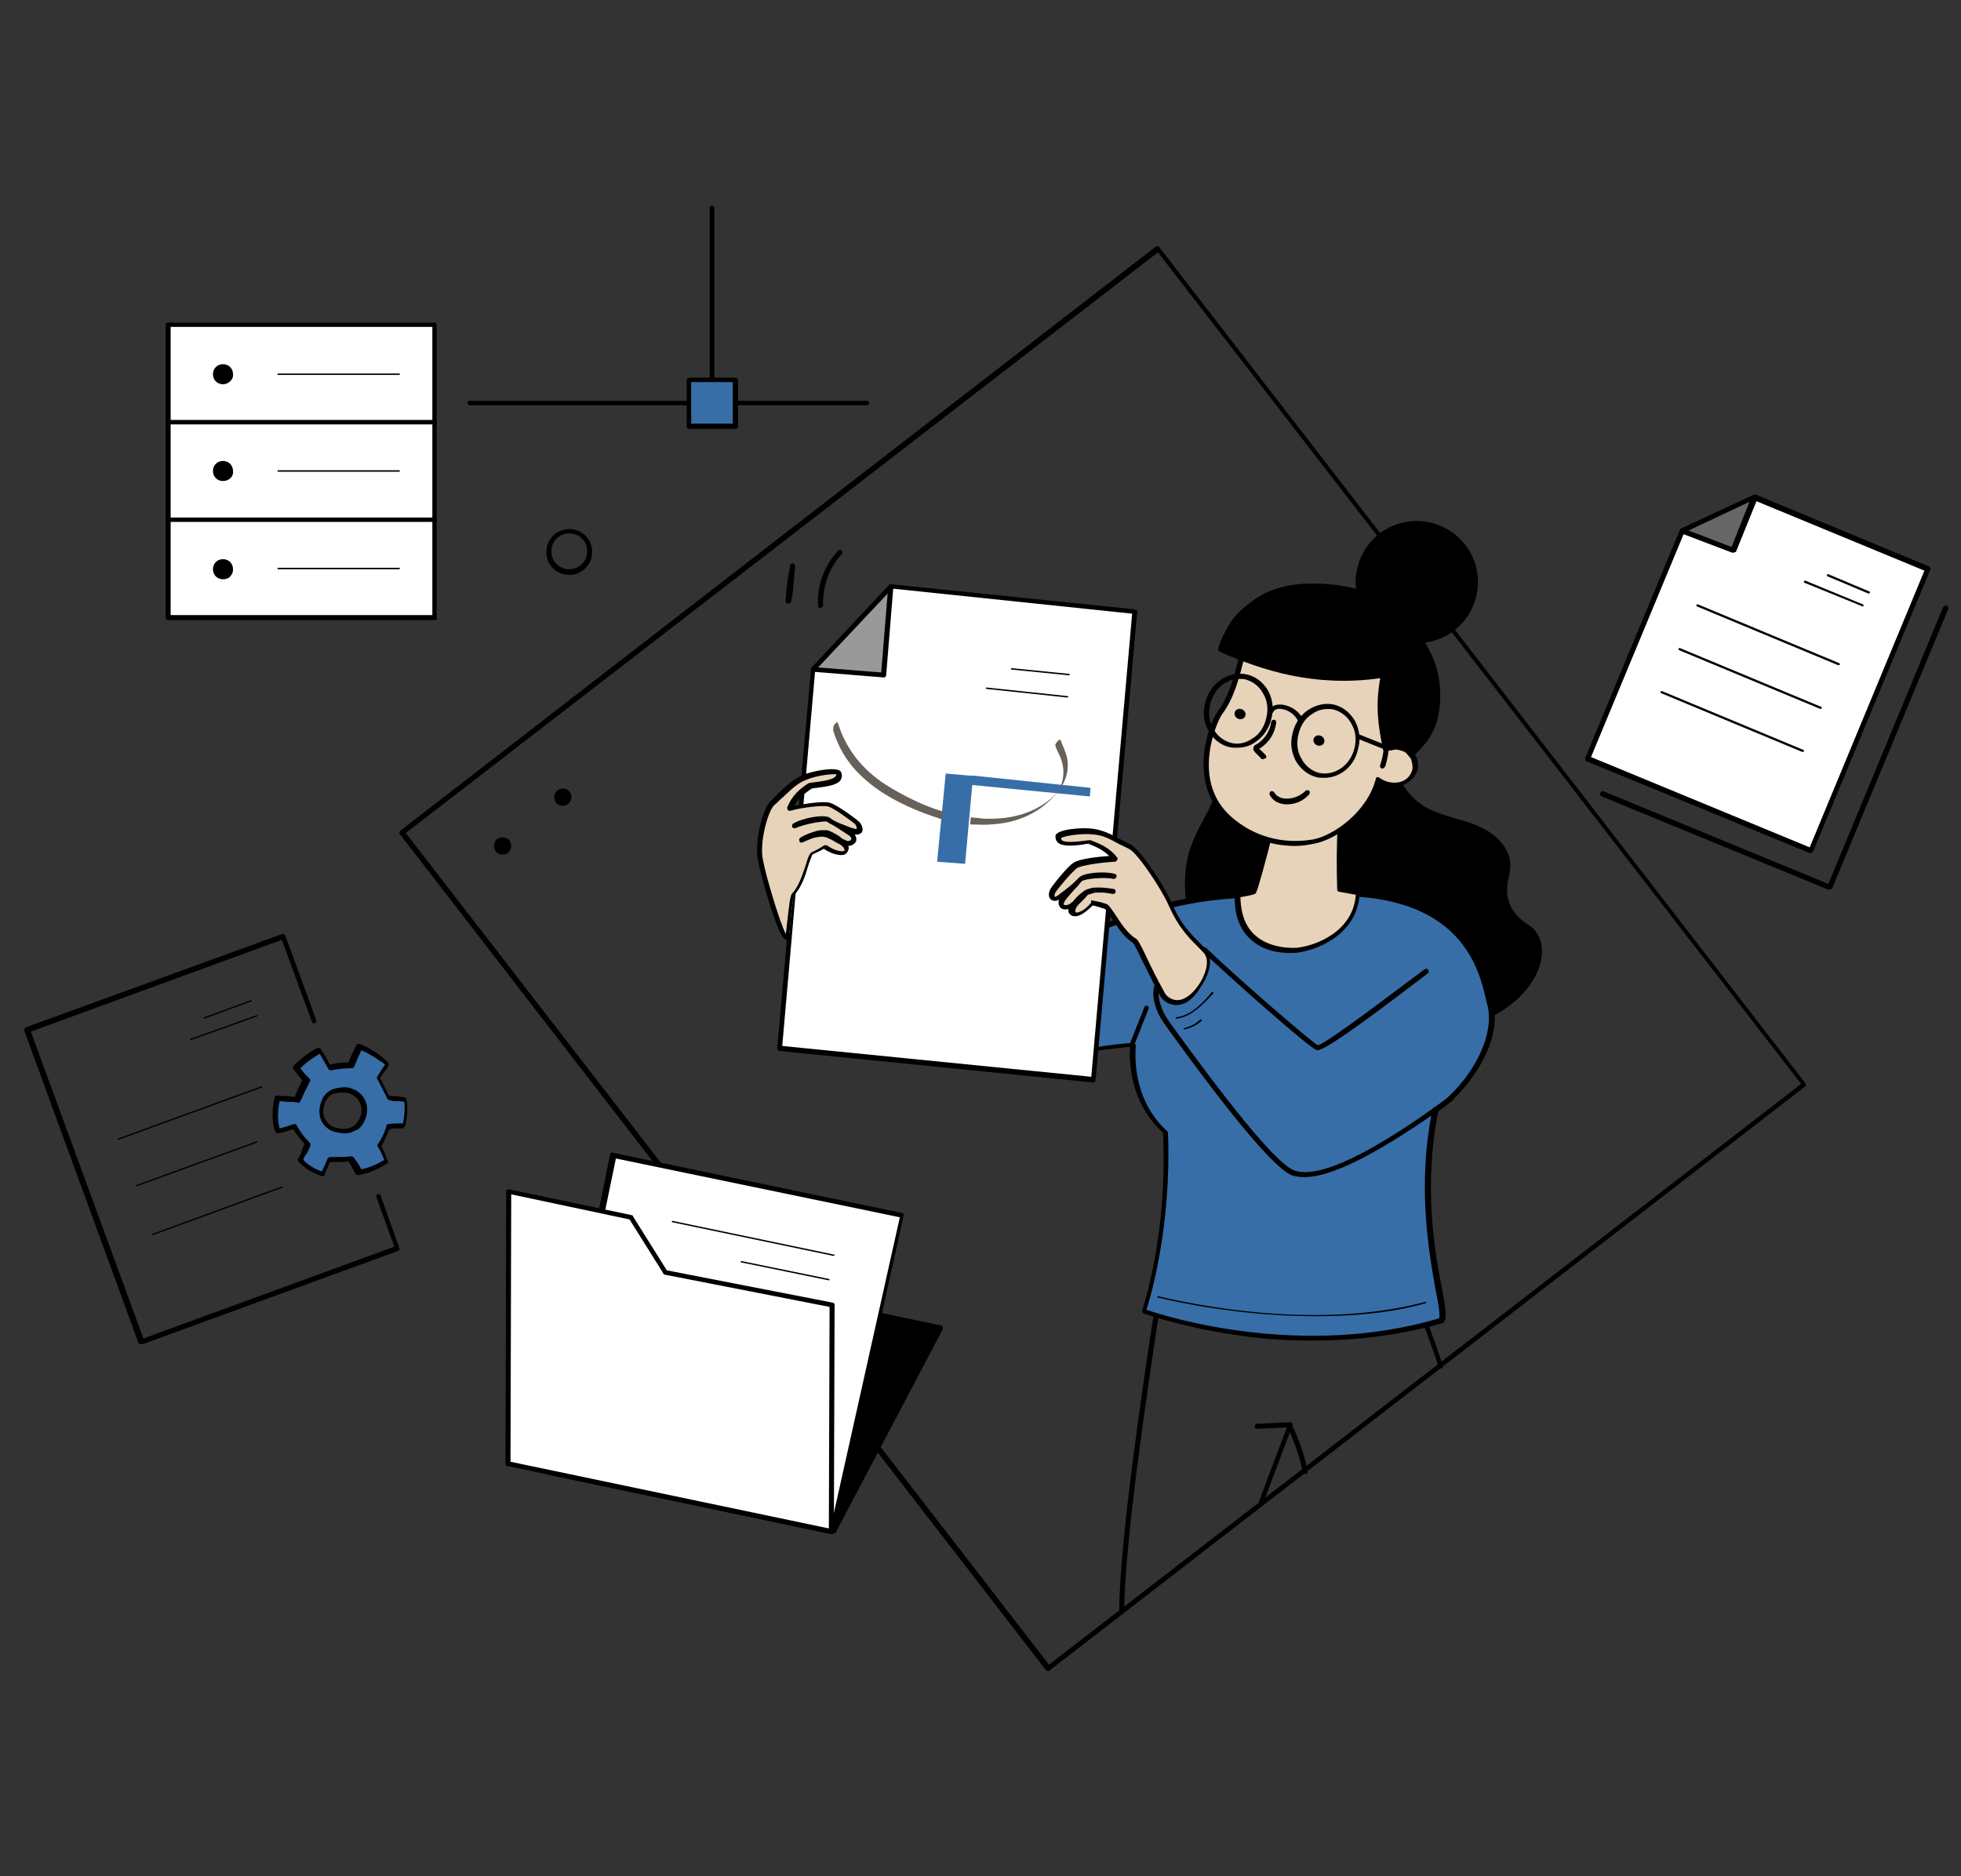 <?xml version="1.0" encoding="utf-8"?>
<!-- Generator: Adobe Illustrator 27.3.1, SVG Export Plug-In . SVG Version: 6.00 Build 0)  -->
<svg version="1.1" id="Calque_1" xmlns="http://www.w3.org/2000/svg" xmlns:xlink="http://www.w3.org/1999/xlink" x="0px" y="0px"
	 viewBox="0 0 273.5 261.7" style="enable-background:new 0 0 273.5 261.7;" xml:space="preserve">
<rect x="0" y="0" width="273.5" height="261.7" fill="#333333" stroke="none"/>
<style type="text/css">
	.st0{fill:#FFFFFF;}
	.st1{fill:#666666;}
	.st2{fill:#376EA8;}
	.st3{fill:#E7D3B9;}
	.st4{fill:#999999;}
	.st5{fill:#FFD42E;}
	.st6{fill:#676159;}
</style>
<g>
	<g>
		<path d="M255.1,124.1H255l-31.6-13c-0.2-0.1-0.3-0.3-0.2-0.5s0.3-0.3,0.5-0.2l31.3,12.9l16-38.6c0.1-0.2,0.3-0.3,0.5-0.2
			c0.2,0.1,0.3,0.3,0.2,0.5l-16.2,39C255.3,124,255.2,124.1,255.1,124.1z"/>
	</g>
	<g>
		<polygon class="st0" points="244.7,69.4 234.6,74 221.4,105.8 252.5,118.6 268.8,79.4 		"/>
		<path d="M252.5,119h-0.1l-31.1-12.8c-0.1,0-0.2-0.1-0.2-0.2s0-0.2,0-0.3l13.2-31.8c0-0.1,0.1-0.1,0.2-0.2l10.1-4.7
			c0.1,0,0.2,0,0.3,0L269,79c0.2,0.1,0.3,0.3,0.2,0.5l-16.3,39.2C252.8,118.9,252.7,119,252.5,119z M221.9,105.6l30.5,12.6l16-38.6
			l-23.7-9.8l-9.8,4.5L221.9,105.6z"/>
	</g>
	<g>
		<polygon class="st1" points="234.6,74 241.7,76.8 244.7,69.4 		"/>
		<path d="M241.7,77.1h-0.1l-7.1-2.7c-0.1-0.1-0.2-0.2-0.2-0.3c0-0.1,0.1-0.3,0.2-0.3l10.1-4.7c0.1-0.1,0.3,0,0.4,0.1
			c0.1,0.1,0.1,0.2,0.1,0.4l-3,7.4C242,77,241.8,77.1,241.7,77.1z M235.5,74l6,2.3L244,70L235.5,74z"/>
	</g>
	<g>
		<g>
			<path d="M260.6,82.8C260.6,82.8,260.5,82.8,260.6,82.8l-5.7-2.4c-0.1,0-0.1-0.1-0.1-0.2s0.1-0.1,0.2-0.1l5.7,2.4
				c0.1,0,0.1,0.1,0.1,0.2C260.7,82.8,260.6,82.8,260.6,82.8z"/>
		</g>
		<g>
			<path d="M259.8,84.6L259.8,84.6l-8.1-3.3c-0.1,0-0.1-0.1-0.1-0.2s0.1-0.1,0.2-0.1l8,3.3c0.1,0,0.1,0.1,0.1,0.2
				S259.8,84.6,259.8,84.6z"/>
		</g>
	</g>
	<g>
		<path d="M256.4,92.8L256.4,92.8l-19.7-8.2c-0.1,0-0.1-0.1-0.1-0.2s0.1-0.1,0.2-0.1l19.7,8.2c0.1,0,0.1,0.1,0.1,0.2
			C256.5,92.8,256.5,92.8,256.4,92.8z"/>
	</g>
	<g>
		<path d="M253.9,98.9L253.9,98.9l-19.7-8.2c-0.1,0-0.1-0.1-0.1-0.2s0.1-0.1,0.2-0.1l19.7,8.2c0.1,0,0.1,0.1,0.1,0.2
			C254,98.8,253.9,98.9,253.9,98.9z"/>
	</g>
	<g>
		<path d="M251.4,104.9L251.4,104.9l-19.7-8.2c-0.1,0-0.1-0.1-0.1-0.2s0.1-0.1,0.2-0.1l19.7,8.2c0.1,0,0.1,0.1,0.1,0.2
			C251.5,104.9,251.4,104.9,251.4,104.9z"/>
	</g>
</g>
<g>
	<path d="M77.7,111.2c0-0.5,0.4-0.9,0.9-0.9s0.9,0.4,0.9,0.9s-0.4,0.9-0.9,0.9C78,112,77.7,111.6,77.7,111.2z"/>
	<path d="M78.5,112.4c-0.7,0-1.2-0.5-1.2-1.2s0.5-1.2,1.2-1.2s1.2,0.5,1.2,1.2C79.7,111.8,79.2,112.4,78.5,112.4z M78.5,110.6
		c-0.3,0-0.5,0.2-0.5,0.5s0.2,0.5,0.5,0.5s0.5-0.2,0.5-0.5C79,110.9,78.8,110.6,78.5,110.6z"/>
</g>
<g>
	<circle cx="70.1" cy="118" r="0.9"/>
	<path d="M70.1,119.2c-0.7,0-1.2-0.5-1.2-1.2s0.5-1.2,1.2-1.2s1.2,0.5,1.2,1.2C71.3,118.7,70.8,119.2,70.1,119.2z M70.1,117.5
		c-0.3,0-0.5,0.2-0.5,0.5s0.2,0.5,0.5,0.5s0.5-0.2,0.5-0.5S70.4,117.5,70.1,117.5z"/>
</g>
<g>
	<g>
		<rect x="23.4" y="45.3" class="st0" width="37.2" height="13.7"/>
		<path d="M60.7,59.3H23.4c-0.2,0-0.3-0.2-0.3-0.3V45.3c0-0.2,0.2-0.3,0.3-0.3h37.2c0.2,0,0.3,0.2,0.3,0.3V59
			C61,59.2,60.8,59.3,60.7,59.3z M23.8,58.6h36.5v-13H23.8V58.6z"/>
	</g>
	<g>
		<rect x="23.4" y="58.9" class="st0" width="37.2" height="13.7"/>
		<path d="M60.7,72.9H23.4c-0.2,0-0.3-0.2-0.3-0.3V58.9c0-0.2,0.2-0.3,0.3-0.3h37.2c0.2,0,0.3,0.2,0.3,0.3v13.7
			C61,72.7,60.8,72.9,60.7,72.9z M23.8,72.2h36.5v-13H23.8V72.2z"/>
	</g>
	<g>
		<rect x="23.4" y="72.5" class="st0" width="37.2" height="13.7"/>
		<path d="M60.7,86.5H23.4c-0.2,0-0.3-0.2-0.3-0.3V72.5c0-0.2,0.2-0.3,0.3-0.3h37.2c0.2,0,0.3,0.2,0.3,0.3v13.7
			C61,86.4,60.8,86.5,60.7,86.5z M23.8,85.8h36.5v-13H23.8V85.8z"/>
	</g>
	<g>
		<path d="M30.1,52.1c0-0.6,0.5-1.1,1.1-1.1s1.1,0.5,1.1,1.1s-0.5,1.1-1.1,1.1C30.5,53.2,30.1,52.7,30.1,52.1z"/>
		<path d="M31.1,53.6c-0.8,0-1.4-0.6-1.4-1.4c0-0.8,0.6-1.4,1.4-1.4s1.4,0.6,1.4,1.4C32.6,52.9,31.9,53.6,31.1,53.6z M31.1,51.4
			c-0.4,0-0.7,0.3-0.7,0.7s0.3,0.7,0.7,0.7c0.4,0,0.7-0.3,0.7-0.7C31.9,51.7,31.6,51.4,31.1,51.4z"/>
	</g>
	<g>
		<path d="M30.1,65.7c0-0.6,0.5-1.1,1.1-1.1s1.1,0.5,1.1,1.1s-0.5,1.1-1.1,1.1C30.5,66.8,30.1,66.3,30.1,65.7z"/>
		<path d="M31.1,67.1c-0.8,0-1.4-0.6-1.4-1.4s0.6-1.4,1.4-1.4s1.4,0.6,1.4,1.4C32.6,66.5,31.9,67.1,31.1,67.1z M31.1,65
			c-0.4,0-0.7,0.3-0.7,0.7c0,0.4,0.3,0.7,0.7,0.7c0.4,0,0.7-0.3,0.7-0.7C31.9,65.3,31.6,65,31.1,65z"/>
	</g>
	<g>
		<path d="M30.1,79.4c0-0.6,0.5-1.1,1.1-1.1c1.4,0,1.4,2.2,0,2.2C30.5,80.5,30.1,80,30.1,79.4z"/>
		<path d="M31.1,80.8c-0.8,0-1.4-0.6-1.4-1.4s0.6-1.4,1.4-1.4c0.9,0,1.4,0.7,1.4,1.4c0,0.4-0.1,0.7-0.4,1
			C32,80.6,31.6,80.8,31.1,80.8z M31.1,78.6c-0.4,0-0.7,0.3-0.7,0.7c0,0.4,0.3,0.7,0.7,0.7c0.2,0,0.4-0.1,0.5-0.2s0.2-0.3,0.2-0.5
			C31.9,79,31.7,78.6,31.1,78.6z"/>
	</g>
	<g>
		<path d="M55.7,52.3H38.8c-0.1,0-0.1-0.1-0.1-0.1c0-0.1,0.1-0.1,0.1-0.1h16.9C55.8,52.1,55.8,52.2,55.7,52.3
			C55.8,52.2,55.7,52.3,55.7,52.3z"/>
	</g>
	<g>
		<path d="M55.7,65.8H38.8c-0.1,0-0.1-0.1-0.1-0.1c0-0.1,0.1-0.1,0.1-0.1h16.9C55.8,65.6,55.8,65.7,55.7,65.8
			C55.8,65.8,55.7,65.8,55.7,65.8z"/>
	</g>
	<g>
		<path d="M55.7,79.4H38.8c-0.1,0-0.1-0.1-0.1-0.1c0-0.1,0.1-0.1,0.1-0.1h16.9C55.8,79.2,55.8,79.3,55.7,79.4
			C55.8,79.3,55.7,79.4,55.7,79.4z"/>
	</g>
</g>
<g>
	<g>
		<path d="M19.6,187.5c-0.1,0-0.3-0.1-0.3-0.2L3.4,143.8c0-0.1,0-0.2,0-0.3s0.1-0.1,0.2-0.2l35.7-13c0.1,0,0.2,0,0.3,0
			s0.1,0.1,0.2,0.2l4.3,11.8c0.1,0.2,0,0.4-0.2,0.4c-0.2,0.1-0.4,0-0.4-0.2l-4.2-11.4l-35,12.8L20,186.7l35-12.8l-2.5-6.9
			c-0.1-0.2,0-0.4,0.2-0.4c0.2-0.1,0.4,0,0.4,0.2l2.6,7.3c0.1,0.2,0,0.4-0.2,0.4l-35.6,13C19.7,187.5,19.6,187.5,19.6,187.5z"/>
	</g>
	<g>
		<g>
			<path d="M28.5,142.1c0,0-0.1,0-0.1-0.1s0-0.1,0.1-0.1l6.5-2.4c0.1,0,0.1,0,0.1,0.1s0,0.1-0.1,0.1L28.5,142.1L28.5,142.1z"/>
		</g>
		<g>
			<path d="M26.6,145.1c0,0-0.1,0-0.1-0.1s0-0.1,0.1-0.1l9.2-3.3c0.1,0,0.1,0,0.1,0.1s0,0.1-0.1,0.1L26.6,145.1L26.6,145.1z"/>
		</g>
	</g>
	<g>
		<path d="M16.5,159c0,0-0.1,0-0.1-0.1s0-0.1,0.1-0.1l20-7.3c0.1,0,0.1,0,0.1,0.1s0,0.1-0.1,0.1L16.5,159L16.5,159z"/>
	</g>
	<g>
		<path d="M19,165.5c0,0-0.1,0-0.1-0.1s0-0.1,0.1-0.1l16.8-6.1c0.1,0,0.1,0,0.1,0.1s0,0.1-0.1,0.1L19,165.5L19,165.5z"/>
	</g>
	<g>
		<path d="M21.3,172.3c0,0-0.1,0-0.1-0.1s0-0.1,0.1-0.1l18-6.6c0.1,0,0.1,0,0.1,0.1s0,0.1-0.1,0.1L21.3,172.3L21.3,172.3z"/>
	</g>
	<g>
		<g>
			<path class="st2" d="M56.5,153.4c-1-0.3-1.6-0.1-2.4-0.4c-0.3-0.7-1-2-1.4-2.7c0.5-0.9,0.8-1.2,1.2-2c0-0.1-0.1-0.2-0.2-0.3
				c-0.2-0.2-0.5-0.4-0.7-0.5c-0.9-0.7-1.9-1.2-2.9-1.6c-0.5,0.9-0.8,1.8-1.2,2.6c-1,0-2,0.1-3,0.4c-0.4-0.8-0.9-1.6-1.4-2.4
				c-1.2,0.6-2.3,1.4-3.2,2.4c0.5,0.7,0.9,1.2,1.4,1.8c-0.5,0.9-1,1.8-1.3,2.7c-1-0.2-1.8-0.1-2.8-0.3c-0.4,1.6-0.5,3.2,0.1,4.6
				c0.9-0.2,1.5-0.4,2.3-0.7c0.5,0.9,1.1,1.7,1.8,2.5c-0.4,0.9-0.6,1.6-1,2.2c0.9,0.9,2,1.6,3.2,2c0.4-0.8,0.6-1.4,0.9-2.1
				c0.9,0,2.1,0.1,2.9-0.1c0.6,0.7,0.8,1.2,1.1,1.9c1.4-0.3,2.7-0.8,3.9-1.6c-0.4-0.9-0.5-1.4-1-2.1c0.6-0.8,1-1.8,1.3-2.7
				c0.9-0.2,1.3-0.1,2.1-0.1C56.7,155.8,56.7,154.6,56.5,153.4z M49.6,157.2c-0.5,0.4-1,0.8-2.8,0.4c-0.7-0.2-2.6-1.3-1.7-3.8
				c0.3-0.8,1-1.5,1.8-1.6c0.8-0.2,1.5-0.2,2.1,0c1,0.4,1.7,1.3,1.8,2.3C50.8,155.5,50.3,156.6,49.6,157.2z"/>
			<path d="M45.1,164.1C45,164.1,45,164.1,45.1,164.1c-1.4-0.4-2.6-1.1-3.5-2.1c-0.1-0.1-0.1-0.3,0-0.4c0.2-0.4,0.4-0.7,0.5-1.1
				c0.1-0.3,0.2-0.6,0.4-0.9c-0.6-0.7-1.2-1.4-1.6-2.1c-0.2,0.1-0.4,0.1-0.6,0.2c-0.4,0.1-0.9,0.3-1.5,0.4c-0.2,0-0.3-0.1-0.4-0.2
				c-0.5-1.4-0.5-3-0.1-4.8c0-0.2,0.2-0.3,0.4-0.3c0.5,0.1,0.9,0.1,1.3,0.1c0.4,0,0.7,0.1,1.1,0.1c0.3-0.7,0.6-1.4,1-2.2l0.1-0.1
				c-0.5-0.5-0.8-1-1.3-1.6c-0.1-0.1-0.1-0.3,0-0.4c0.9-0.9,2-1.8,3.3-2.5c0.2-0.1,0.4,0,0.5,0.1c0.5,0.7,0.9,1.4,1.3,2.2
				c0.8-0.2,1.7-0.3,2.6-0.3c0.3-0.8,0.7-1.6,1.1-2.4c0.1-0.2,0.3-0.2,0.4-0.2c1.1,0.4,2.1,1,3,1.7c0.3,0.2,0.5,0.4,0.7,0.6
				c0.1,0.1,0.3,0.2,0.4,0.4c0,0.1,0,0.2,0,0.3c-0.2,0.4-0.4,0.6-0.6,0.9c-0.2,0.3-0.4,0.5-0.6,0.9c0.1,0.2,0.3,0.5,0.4,0.8
				c0.3,0.5,0.6,1.2,0.8,1.6c0.3,0.1,0.5,0.1,0.8,0.1c0.4,0,0.9,0.1,1.5,0.2c0.1,0,0.2,0.1,0.2,0.3c0.2,1.3,0.1,2.5-0.2,3.7
				c0,0.1-0.2,0.2-0.3,0.3c-0.2,0-0.4,0-0.6,0c-0.4,0-0.8,0-1.3,0.1c-0.3,0.8-0.7,1.6-1.1,2.4c0.2,0.4,0.4,0.7,0.5,1.1
				c0.1,0.3,0.2,0.6,0.4,0.9c0.1,0.2,0,0.4-0.1,0.4c-1.3,0.8-2.6,1.4-4,1.6c-0.2,0-0.3,0-0.4-0.2l-0.1-0.1c-0.3-0.6-0.5-1-0.9-1.6
				c-0.8,0.1-1.7,0.1-2.5,0.1H46c-0.3,0.7-0.5,1.2-0.8,1.9C45.3,164.1,45.2,164.1,45.1,164.1z M42.3,161.8c0.7,0.7,1.6,1.3,2.6,1.6
				c0.3-0.6,0.5-1.1,0.8-1.8c0.1-0.1,0.2-0.2,0.3-0.2h0.3c0.8,0,1.8,0,2.6-0.1c0.1,0,0.3,0,0.4,0.1c0.5,0.7,0.8,1.1,1.1,1.7
				c1.1-0.2,2.2-0.7,3.2-1.3c-0.1-0.2-0.2-0.5-0.3-0.7c-0.2-0.4-0.3-0.7-0.6-1.1c-0.1-0.1-0.1-0.3,0-0.4c0.5-0.7,1-1.7,1.2-2.6
				c0-0.1,0.1-0.2,0.3-0.2c0.7-0.1,1.1-0.1,1.6-0.1c0.1,0,0.2,0,0.4,0c0.2-1,0.3-1.9,0.2-3c-0.4-0.1-0.7-0.1-1.1-0.1
				c-0.3,0-0.7,0-1.1-0.2c-0.1,0-0.2-0.1-0.2-0.2c-0.2-0.5-0.6-1.1-0.9-1.8c-0.2-0.3-0.3-0.7-0.5-0.9c-0.1-0.1,0-0.2,0-0.3
				c0.3-0.5,0.5-0.8,0.7-1.1c0.1-0.2,0.3-0.4,0.4-0.6l0,0c-0.2-0.2-0.5-0.4-0.7-0.5c-0.8-0.6-1.7-1.1-2.6-1.5
				c-0.4,0.8-0.7,1.6-1,2.3c-0.1,0.1-0.2,0.2-0.3,0.2c-1,0-1.9,0.1-2.9,0.3c-0.2,0-0.3,0-0.4-0.2c-0.4-0.7-0.8-1.4-1.2-2.1
				c-1.1,0.6-2,1.3-2.7,2c0.4,0.6,0.7,0.9,1.2,1.4l0.1,0.1c0.1,0.1,0.1,0.3,0,0.4l-0.2,0.4c-0.4,0.8-0.8,1.6-1.1,2.3
				c-0.1,0.2-0.2,0.3-0.4,0.2c-0.5-0.1-0.9-0.1-1.4-0.1c-0.3,0-0.7-0.1-1.1-0.1c-0.3,1.4-0.3,2.7,0,3.8c0.4-0.1,0.8-0.2,1.1-0.3
				s0.5-0.2,0.9-0.3c0.2,0,0.3,0,0.4,0.2c0.4,0.8,1,1.6,1.8,2.4c0.1,0.1,0.1,0.3,0.1,0.4c-0.2,0.4-0.3,0.7-0.5,1.1
				C42.6,161.1,42.4,161.4,42.3,161.8z M48.1,158.1c-0.4,0-0.8-0.1-1.4-0.2c-0.4-0.1-1.3-0.5-1.8-1.4c-0.4-0.8-0.5-1.8-0.1-2.8
				c0.3-1,1.1-1.7,2.1-1.9s1.7-0.2,2.3,0.1c1.1,0.4,1.9,1.4,2,2.6c0.1,1.1-0.4,2.3-1.2,3C49.3,157.8,48.9,158.1,48.1,158.1z
				 M47.9,152.4c-0.3,0-0.6,0-1.1,0.1c-0.7,0.1-1.3,0.7-1.5,1.4c-0.3,0.9-0.3,1.6,0.1,2.3c0.4,0.7,1,1,1.4,1.1
				c1.7,0.4,2.1,0,2.6-0.3l0,0c0.7-0.6,1.1-1.5,1-2.4s-0.7-1.7-1.5-2C48.5,152.4,48.2,152.4,47.9,152.4z"/>
		</g>
	</g>
</g>
<g>
	<path d="M193.8,101.4c-0.8,4.5,1.2,9.6,5.3,11.8c2.2,1.2,4.8,1.5,7.1,2.5s4.5,3.2,4.1,5.7c-0.2,1.6-1.8,5.2,2.8,8.2
		c3.8,2.4,1.3,12-11.9,14.2c-4.1,0.7-1.1-2.1-5-3.4c-3.9-1.2-7.1-4-9.4-7.4c-2.3-3.4-3.6-7.3-4.6-11.2c-1.1-4.5-1.5-9.5,0.2-13.8
		C184.3,103.6,188.8,100.2,193.8,101.4z"/>
	<path d="M200.2,144.1c-1.3,0-1.6-0.6-1.9-1.4c-0.2-0.7-0.5-1.5-2.2-2.1c-3.7-1.2-7.1-3.8-9.6-7.5c-2-3-3.5-6.7-4.6-11.3
		c-1.4-5.8-1.3-10.3,0.2-14c1.7-4.2,6.4-8,11.7-6.8c0.2,0,0.3,0.2,0.3,0.4c-0.8,4.6,1.3,9.4,5.1,11.4c1.2,0.6,2.6,1,3.9,1.4
		c1.1,0.3,2.2,0.6,3.2,1.1c2.4,1,4.7,3.3,4.3,6c0,0.2-0.1,0.5-0.1,0.7c-0.4,1.9-1,4.7,2.8,7.1c1.4,0.9,2.1,2.8,1.6,5
		c-0.8,3.6-4.8,8.4-13.7,9.9C200.8,144.1,200.5,144.1,200.2,144.1z M191.8,101.5c-4.1,0-7.6,3.2-9,6.6c-1.5,3.6-1.5,7.9-0.2,13.6
		c1.1,4.5,2.5,8.2,4.5,11.1c2.4,3.6,5.7,6.1,9.2,7.2c2,0.6,2.4,1.7,2.6,2.5c0.2,0.8,0.4,1.1,2.2,0.8c8.5-1.4,12.4-5.9,13.1-9.3
		c0.4-1.8-0.1-3.5-1.3-4.2c-4.2-2.7-3.5-6.1-3.1-7.9c0.1-0.3,0.1-0.5,0.1-0.7c0.3-2.3-1.8-4.4-3.9-5.3c-1-0.4-2.1-0.7-3.1-1
		c-1.3-0.4-2.7-0.8-4-1.4c-4-2.1-6.3-7-5.5-11.8C192.9,101.5,192.4,101.5,191.8,101.5z"/>
</g>
<g>
	<path d="M177.9,90.4c1.3,6.5-6,15.8-8.7,21.9c-0.9,2-2.1,3.8-2.9,5.8c-0.9,2.4-0.9,5.1-0.6,7.7c0.4,4.9,1.9,9.8,5.3,13.3
		c3.4,3.5,9.1,5,13.3,2.5c3.7-2.2,5.4-6.8,5.2-11.1c-0.2-4.3-2.1-8.3-4-12.1C180.9,109.4,184.2,98.3,177.9,90.4z"/>
	<path d="M179.7,143.2c-3.2,0-6.5-1.3-8.9-3.8c-3.1-3.1-4.9-7.7-5.4-13.5c-0.3-3.2-0.1-5.7,0.7-7.8c0.4-1.2,1-2.4,1.6-3.5
		c0.4-0.8,0.9-1.6,1.2-2.4c0.8-1.8,1.9-3.8,3.2-5.9c3-5.3,6.4-11.3,5.5-15.8c0-0.2,0-0.3,0.2-0.4c0.1-0.1,0.3,0,0.4,0.1
		c3.5,4.4,4.1,9.7,4.7,15.2c0.5,4.4,1,8.9,3,12.9c1.9,3.8,3.8,7.8,4,12.2c0.3,4.9-1.8,9.3-5.3,11.4
		C183.1,142.8,181.5,143.2,179.7,143.2z M178.4,91.7c0.2,4.6-2.9,10-5.7,14.9c-1.2,2.1-2.4,4.1-3.1,5.9c-0.4,0.8-0.8,1.7-1.2,2.5
		c-0.6,1.1-1.2,2.2-1.6,3.4c-0.7,2-0.9,4.4-0.6,7.5c0.5,5.7,2.3,10.1,5.2,13.1c3.6,3.6,9.1,4.7,12.9,2.5c3.3-1.9,5.2-6.1,5-10.7
		c-0.2-4.3-2.1-8.3-3.9-12c-2.1-4.2-2.6-8.8-3.1-13.2C181.6,100.5,181.1,95.7,178.4,91.7z"/>
</g>
<g>
	<path class="st3" d="M186.9,124.1c-0.1-3.5-0.1-6.9,0.1-9.5c-1.4-0.7-2.9-1.2-4.5-1.4c-0.7-0.1-1.5-0.2-2,0.3
		c-0.3,0.3-1.9-1.1-2.1-0.8c-1.1,2.7-2.3,9.1-3.4,11.7c-0.1,0.2-5.4,0.9-5.5,1.1c-0.4,0.9,2.4,4.4,2.6,4.6
		c14.6,9.7,22.4-4.8,22.4-4.8S191,124.9,186.9,124.1z"/>
	<path d="M181.7,133.8c-3.2,0-6.4-1.1-9.8-3.4c-0.3-0.2-3.2-3.9-2.8-5c0.1-0.2,0.1-0.3,3-0.8c0.9-0.2,2.2-0.4,2.5-0.5
		c0.5-1.3,1.1-3.5,1.6-5.7c0.6-2.2,1.2-4.6,1.7-5.9c0.1-0.1,0.1-0.2,0.3-0.3c0.3-0.1,0.6,0.1,1.2,0.4c0.2,0.1,0.6,0.4,0.8,0.4
		c0.7-0.5,1.5-0.4,2.2-0.3c1.6,0.3,3.1,0.8,4.6,1.5c0.1,0.1,0.2,0.2,0.2,0.3c-0.2,2.8-0.2,6.2-0.1,9.2c3.9,0.7,7.2,1.1,7.3,1.1
		s0.2,0.1,0.3,0.2s0.1,0.2,0,0.3c-0.1,0.3-3.5,6.3-10,8C183.8,133.6,182.8,133.8,181.7,133.8z M169.7,125.8c0,0.8,2.1,3.6,2.5,4
		c4.3,2.9,8.5,3.9,12.4,2.9c5.2-1.3,8.4-5.7,9.3-7.2c-1.1-0.1-3.9-0.5-7.1-1.1c-0.2,0-0.3-0.2-0.3-0.3c-0.1-3.1-0.1-6.4,0.1-9.3
		c-1.3-0.6-2.7-1.1-4.2-1.3c-0.6-0.1-1.3-0.2-1.8,0.2c-0.4,0.3-0.9,0-1.5-0.4c-0.2-0.1-0.4-0.2-0.6-0.3c-0.5,1.3-1.1,3.5-1.6,5.6
		c-0.6,2.2-1.2,4.6-1.7,5.9c-0.1,0.2-0.1,0.3-3,0.8C171.3,125.5,170.1,125.7,169.7,125.8z M169.6,125.8L169.6,125.8L169.6,125.8z"/>
</g>
<g>
	<g>
		<path class="st3" d="M173.5,90.3c-0.8,3.2-1.4,6.6-3.4,9.2c-1.1,1.5-4.3,9.8,1.4,14.8c3,2.6,7.1,4,11.6,3.2c3-0.5,7.8-3.9,9.1-8.8
			c1.8,1.4,4.3,0.8,5.1-1c0.4-1-0.2-2.8-1.5-3.2c-1-0.3-1.1-0.4-2-0.1c0.4-2.3,0.9-4.6,1.9-7.1c-1.3-3.4-4.5-6.2-7.9-8.2
			c-1.1-0.7-2.4-1.3-3.7-1.6C180.4,86.4,174.3,87,173.5,90.3z"/>
		<path d="M180.6,118c-3.4,0-6.7-1.2-9.3-3.5c-5.8-5-2.8-13.4-1.5-15.2c1.7-2.3,2.4-5.2,3.1-8c0.1-0.4,0.2-0.8,0.3-1.2
			c0.2-0.9,0.9-1.7,1.9-2.3c2.4-1.4,6.5-1.5,9.2-0.8c1.4,0.4,2.8,1.1,3.7,1.6c2.9,1.7,6.6,4.5,8.1,8.4c0,0.1,0,0.2,0,0.3
			c-0.9,2.1-1.4,4.1-1.8,6.5c0.6-0.1,0.9,0,1.7,0.2c0.6,0.2,1.2,0.8,1.5,1.5c0.3,0.8,0.4,1.6,0.1,2.2c-0.4,0.9-1.2,1.6-2.2,1.9
			s-2.1,0.1-3-0.4c-1.5,4.8-6.2,8-9.2,8.5C182.3,117.9,181.4,118,180.6,118z M180.5,87.3c-1.9,0-3.8,0.3-5.1,1.1
			c-0.8,0.5-1.4,1.1-1.5,1.9l0,0c-0.1,0.4-0.2,0.8-0.3,1.2c-0.7,2.8-1.4,5.8-3.2,8.2c-0.7,1-4.4,9.3,1.4,14.3
			c3.1,2.7,7.1,3.8,11.3,3.1c2.8-0.5,7.6-3.8,8.8-8.5c0-0.1,0.1-0.2,0.2-0.2c0.1,0,0.2,0,0.3,0.1c0.8,0.6,1.9,0.8,2.8,0.6
			c0.8-0.2,1.4-0.7,1.7-1.5c0.2-0.4,0.1-1.1-0.1-1.7c-0.3-0.6-0.7-1-1.1-1.1c-0.9-0.3-1-0.3-1.8-0.1c-0.1,0-0.2,0-0.3-0.1
			s-0.1-0.2-0.1-0.3c0.4-2.6,1-4.8,1.9-7.1c-1.4-3.7-5-6.3-7.7-7.9c-0.9-0.5-2.2-1.2-3.6-1.6C183,87.5,181.8,87.3,180.5,87.3z
			 M173.5,90.3L173.5,90.3L173.5,90.3z"/>
	</g>
	<g>
		<path d="M184.7,108.5c-0.4,0-0.7,0-1.1-0.1c-1.2-0.3-2.2-1.1-2.9-2.3c-0.6-1.2-0.8-2.5-0.4-3.9c0.3-1.3,1.1-2.5,2.2-3.2
			c1.1-0.7,2.4-1,3.6-0.7c1.2,0.3,2.2,1.1,2.9,2.3c0.6,1.2,0.8,2.5,0.4,3.9C188.9,106.9,186.9,108.5,184.7,108.5z M185.2,98.9
			c-0.8,0-1.5,0.2-2.2,0.7c-1,0.6-1.6,1.6-1.9,2.8c-0.3,1.2-0.2,2.4,0.4,3.4c0.5,1,1.4,1.7,2.4,2c2.2,0.5,4.4-1,5-3.4
			c0.3-1.2,0.2-2.4-0.4-3.4c-0.5-1-1.4-1.7-2.4-2C185.8,98.9,185.5,98.9,185.2,98.9z"/>
	</g>
	<g>
		<path d="M172.5,104.3c-0.4,0-0.7,0-1.1-0.1c-1.2-0.3-2.2-1.1-2.9-2.3c-0.6-1.2-0.8-2.5-0.4-3.9c0.7-2.8,3.3-4.5,5.9-3.9
			c1.2,0.3,2.2,1.1,2.9,2.3c0.6,1.2,0.8,2.5,0.4,3.9c-0.3,1.3-1.1,2.5-2.2,3.2C174.3,104.1,173.4,104.3,172.5,104.3z M172.9,94.7
			c-1.9,0-3.6,1.4-4.1,3.5c-0.3,1.2-0.2,2.4,0.4,3.4c0.5,1,1.4,1.7,2.4,2s2.1,0.1,3.1-0.6c1-0.6,1.6-1.6,1.9-2.8
			c0.3-1.2,0.2-2.4-0.4-3.4c-0.5-1-1.4-1.7-2.4-2C173.5,94.7,173.2,94.7,172.9,94.7z"/>
	</g>
	<g>
		<path d="M205.8,81.8c0.4-4.5-3-8.5-7.5-8.9s-8.5,3-8.9,7.5s3,8.5,7.5,8.9C201.5,89.7,205.5,86.4,205.8,81.8z"/>
		<path d="M197.6,89.7c-0.2,0-0.5,0-0.7,0c-4.7-0.4-8.2-4.5-7.8-9.2s4.5-8.2,9.2-7.8c2.3,0.2,4.4,1.3,5.8,3c1.5,1.7,2.2,4,2,6.2
			h-0.3h0.3c-0.2,2.3-1.3,4.4-3,5.8C201.6,89,199.7,89.7,197.6,89.7z M197.6,73.3c-4.1,0-7.5,3.1-7.9,7.2c-0.4,4.3,2.9,8.1,7.2,8.5
			c2.1,0.2,4.1-0.5,5.7-1.8c1.6-1.4,2.6-3.3,2.8-5.4s-0.5-4.1-1.8-5.7c-1.4-1.6-3.3-2.6-5.4-2.8C198.1,73.3,197.8,73.3,197.6,73.3z"
			/>
	</g>
	<g>
		<path d="M193.4,104.5c-0.7-3.8-1.1-6.4-0.3-10.3c-8.8,1.4-15.9-0.6-22.7-3.6c0.3-1.2,1.6-3.7,2.5-4.6c2.3-2.2,4.7-4,9.6-4.2
			c3.4-0.1,7.7,0.5,10.6,2.2c2.9,1.7,5,4.4,6.3,7.3c1.1,2.3,1.5,5.5,1,8.4c-0.4,2.4-1.6,3.9-3.6,5.7c-0.4-0.5-0.9-1-1.6-1.2
			C194.6,104.1,194.1,104.3,193.4,104.5z"/>
		<path d="M196.9,105.7L196.9,105.7c-0.1,0-0.2,0-0.3-0.1l-0.1-0.1c-0.4-0.5-0.7-0.9-1.3-1s-1,0-1.8,0.3c-0.1,0-0.2,0-0.3,0
			s-0.2-0.1-0.2-0.2c-0.7-3.4-1.1-6.1-0.4-10c-9.2,1.3-16.5-1.1-22.4-3.7c-0.2-0.1-0.2-0.2-0.2-0.4c0.3-1.3,1.6-3.8,2.6-4.8
			c2.5-2.5,5.1-4.1,9.8-4.3c3.1-0.1,7.5,0.4,10.8,2.3c2.7,1.5,4.8,4,6.5,7.5c1.2,2.4,1.6,5.7,1,8.6
			C200.1,102.4,198.7,104,196.9,105.7C197.1,105.7,197,105.7,196.9,105.7z M194.9,103.8c0.2,0,0.4,0,0.6,0.1c0.7,0.1,1.1,0.6,1.5,1
			c1.8-1.9,2.8-3.2,3.2-5.3c0.5-2.7,0.1-5.9-1-8.1c-1.6-3.3-3.7-5.7-6.2-7.2c-3.2-1.8-7.5-2.3-10.4-2.2c-5,0.2-7.3,2.2-9.3,4.1
			c-0.8,0.8-1.9,2.9-2.3,4.2c5.9,2.6,13.1,4.9,22.2,3.5c0.1,0,0.2,0,0.3,0.1s0.1,0.2,0.1,0.3c-0.8,3.9-0.4,6.5,0.2,9.8
			C194,103.9,194.4,103.8,194.9,103.8z"/>
	</g>
	<g>
		<path d="M179.5,112.2c-1.1,0-2-0.5-2.4-1.3c-0.1-0.2,0-0.4,0.1-0.5c0.2-0.1,0.4,0,0.5,0.1c0.5,0.9,1.5,0.9,1.8,0.9
			c0.9,0,1.9-0.4,2.6-1.1c0.1-0.1,0.4-0.1,0.5,0s0.1,0.4,0,0.5C181.8,111.7,180.7,112.2,179.5,112.2
			C179.6,112.2,179.6,112.2,179.5,112.2z"/>
	</g>
	<g>
		<path d="M184.7,103.5c0.1-0.4-0.2-0.8-0.6-0.9c-0.4-0.1-0.8,0.1-0.9,0.5c-0.1,0.4,0.2,0.8,0.6,0.9
			C184.2,104.1,184.6,103.9,184.7,103.5z"/>
	</g>
	<g>
		<path d="M173.7,99.8c0.1-0.4-0.2-0.8-0.6-0.9c-0.4-0.1-0.8,0.1-0.9,0.5c-0.1,0.4,0.2,0.8,0.6,0.9
			C173.2,100.4,173.6,100.2,173.7,99.8z"/>
	</g>
	<g>
		<path d="M176.1,105.9c-0.1,0-0.2,0-0.2-0.1l-0.8-0.8c-0.1-0.1-0.3-0.3-0.3-0.6c0-0.4,0.3-0.5,0.5-0.6c1.1-0.7,1.8-1.8,2-3.1
			c0-0.2,0.2-0.3,0.4-0.3s0.3,0.2,0.3,0.4c-0.2,1.5-1,2.8-2.3,3.6c0,0-0.1,0-0.1,0.1c0,0,0,0,0.1,0l0.8,0.8c0.1,0.1,0.2,0.3,0,0.5
			C176.3,105.8,176.2,105.9,176.1,105.9z"/>
	</g>
	<g>
		<path d="M181.3,100.7c-0.1,0-0.2-0.1-0.3-0.2c-0.4-0.8-1.3-1.5-2.3-1.6c-0.5-0.1-1,0.1-1.1,0.4c-0.1,0.2-0.3,0.3-0.4,0.2
			c-0.2-0.1-0.3-0.3-0.2-0.4c0.3-0.7,1.1-0.9,1.9-0.8c1.2,0.2,2.3,0.9,2.8,2c0.1,0.2,0,0.4-0.1,0.5
			C181.4,100.7,181.3,100.7,181.3,100.7z"/>
	</g>
	<g>
		<path d="M193.1,104.5H193l-3.5-1.4c-0.2-0.1-0.3-0.3-0.2-0.4c0.1-0.2,0.3-0.3,0.4-0.2l3.5,1.4c0.2,0.1,0.3,0.3,0.2,0.4
			C193.4,104.4,193.2,104.5,193.1,104.5z"/>
	</g>
	<g>
		<path d="M192.8,107.2h-0.1c-0.2-0.1-0.3-0.3-0.2-0.5c0.3-0.9,0.5-1.8,0.5-2.7c0-0.2,0.1-0.3,0.3-0.4c0.2,0,0.3,0.1,0.4,0.3
			c0,1-0.2,2-0.5,3C193,107.2,192.9,107.2,192.8,107.2z"/>
	</g>
</g>
<g>
	<g>
		<path class="st2" d="M200.1,154.7c3.4-2,9.2-9.1,7.6-14.9c-0.8-3.1-2.3-14.1-18.4-15.1c-0.3,5.1-5.3,7.5-8.5,7.8
			c-1.7,0.2-8.3,0-8.3-7.6c-4.3,0.2-9.8,0.9-18.3,4.3c-6.4,2.5-17.3,4.2-17.3,4.2s-11-14.1-15-19.9c-2.2-3.2-6.1,10-8.5,4.4
			c-0.4-0.8,11.3,22.5,12.2,24.3c5,9.2,27.8,3.4,32.3,3.4c-0.4,6.4,2.3,10.2,4.5,12.2c0.7,14.8-2.9,25.1-2.9,25.1s20.3,7.5,41.3,1.3
			C202.4,183.7,196.8,170.7,200.1,154.7z"/>
		<path d="M183.1,187c-4.1,0-7.8-0.3-10.8-0.8c-7.6-1.1-12.8-3-12.8-3c-0.2-0.1-0.3-0.3-0.2-0.4c0-0.1,3.6-10.3,2.9-24.8
			c-1.9-1.7-4.9-5.5-4.6-12c-0.9,0.1-2.4,0.3-4.2,0.5c-8.4,1.2-23.9,3.5-28-4.1c-0.5-0.9-3.7-7.4-6.9-13.6c-2.1-4.2-4.2-8.4-5-10
			c-0.1-0.2-0.2-0.4-0.4-0.7c-0.1-0.2,0-0.4,0.2-0.5c0.3-0.1,0.4,0.1,0.6,0.4c0.1,0.1,0.1,0.3,0.2,0.4c0.2,0.4,0.5,0.5,0.7,0.6
			c0.9,0.1,2.1-1.6,3.1-3.2c1.2-1.7,2.2-3.2,3.3-3.2l0,0c0.4,0,0.8,0.2,1.1,0.7c3.7,5.4,13.6,18.1,14.9,19.7
			c1.5-0.2,11.2-1.9,17-4.2c8.4-3.4,14-4.1,18.4-4.3c0.1,0,0.2,0,0.3,0.1s0.1,0.2,0.1,0.3c0,2.5,0.7,4.4,2.1,5.6
			c1.8,1.6,4.5,1.8,5.8,1.7c2.7-0.3,7.9-2.3,8.2-7.5c0-0.1,0-0.2,0.1-0.2c0.1-0.1,0.2-0.1,0.3-0.1c15.2,1,17.6,10.9,18.5,14.6
			c0.1,0.3,0.1,0.5,0.2,0.8c1.6,5.9-4.1,13-7.6,15.2c-2.1,10.4-0.5,19.7,0.5,24.7c0.6,3.2,0.8,4.6,0,4.9
			C194.7,186.4,188.5,187,183.1,187z M159.9,182.7c2.6,0.9,21.5,6.9,40.8,1.2c0.2-0.3-0.1-2.2-0.5-4.1c-0.9-5.1-2.6-14.5-0.4-25.1
			c0-0.1,0.1-0.2,0.2-0.2c3.5-2,8.9-9,7.4-14.5c-0.1-0.2-0.1-0.5-0.2-0.8c-0.9-3.9-3.2-13-17.6-14.1c-0.6,5.4-6,7.5-8.8,7.8
			c-0.4,0-3.9,0.4-6.3-1.8c-1.5-1.3-2.3-3.3-2.3-5.8c-4.2,0.3-9.7,1-17.8,4.2c-6.4,2.5-17.3,4.2-17.4,4.3c-0.1,0-0.2,0-0.3-0.1
			s-11.1-14.2-15-19.9c-0.2-0.4-0.4-0.4-0.5-0.4l0,0c-0.7,0-1.7,1.5-2.7,2.9c-1.2,1.8-2.4,3.5-3.6,3.5h-0.1l0,0
			c0.2,0.4,0.4,0.9,0.7,1.4c1,2,2.3,4.7,3.7,7.4c3,5.9,6.4,12.7,6.8,13.6c3.8,7.1,19.1,4.9,27.3,3.8c2.1-0.3,3.8-0.5,4.7-0.5
			c0.1,0,0.2,0,0.3,0.1s0.1,0.2,0.1,0.3c-0.4,6.6,2.6,10.3,4.4,11.9c0.1,0.1,0.1,0.2,0.1,0.2C163.4,171,160.5,180.8,159.9,182.7z"/>
	</g>
</g>
<g>
	<g>
		<polygon class="st0" points="124.3,81.8 113.4,93.4 108.7,146.2 152.5,150.6 158.3,85.4 		"/>
		<path d="M152.5,151C152.5,151,152.4,151,152.5,151l-43.8-4.4c-0.2,0-0.3-0.2-0.3-0.4l4.7-52.8c0-0.1,0-0.1,0.1-0.2L124,81.6
			c0.1-0.1,0.2-0.1,0.3-0.1l34,3.5c0.2,0,0.3,0.2,0.3,0.4l-5.8,65.3c0,0.1-0.1,0.2-0.1,0.2C152.6,150.9,152.6,151,152.5,151z
			 M109.1,145.9l43.1,4.3l5.7-64.6l-33.5-3.5l-10.7,11.3L109.1,145.9z"/>
	</g>
	<g>
		<polygon class="st4" points="113.4,93.4 123.3,94.1 124.3,81.8 		"/>
		<path d="M123.3,94.5L123.3,94.5l-9.9-0.8c-0.1,0-0.2-0.1-0.3-0.2c0-0.1,0-0.3,0.1-0.4L124,81.6c0.1-0.1,0.3-0.1,0.4-0.1
			c0.1,0.1,0.2,0.2,0.2,0.3l-1,12.3C123.6,94.3,123.5,94.5,123.3,94.5z M114.1,93.1l8.8,0.7l0.9-11L114.1,93.1z"/>
	</g>
	<g>
		<g>
			<path d="M149.1,94.2L149.1,94.2l-8-0.8c-0.1,0-0.1-0.1-0.1-0.1c0-0.1,0.1-0.1,0.1-0.1l8,0.8c0.1,0,0.1,0.1,0.1,0.1
				C149.2,94.1,149.2,94.2,149.1,94.2z"/>
		</g>
		<g>
			<path d="M148.9,97.3L148.9,97.3l-11.3-1.2c-0.1,0-0.1-0.1-0.1-0.1c0-0.1,0.1-0.1,0.1-0.1l11.3,1.2c0.1,0,0.1,0.1,0.1,0.1
				C149,97.2,148.9,97.3,148.9,97.3z"/>
		</g>
	</g>
</g>
<g>
	<path class="st3" d="M168,132.5c-1.5-1.5-3.1-2.8-4.7-6.4c-1-2.3-4.3-7.3-5.5-7.9c-2-1-3.3-2-5.2-2.2c-1.6-0.2-4.8,0.2-4.9,0.8
		c-0.3,1.7,3.9,0.6,4.3,0.8c1.2,0.4,2.5,0.9,3.6,2.3c-1.7,0.1-4.7,0.5-5.5,0.9c-0.8,0.5-2.9,3.1-3.1,3.5c-0.4,0.8,0,1.6,1,0.8
		c0.1,0,2.1-1.5,2.8-2.4c0.3-0.4,3.3-0.6,4.7-0.4c-1.4-0.5-4.1-0.2-4.7,0.4c-0.1,0.1-2.4,2.6-2.5,2.8c-0.6,1,0.4,1.4,1.2,0.8
		c0.9-0.7,1.8-1.8,2.1-1.9c1.3-0.6,2.6-0.3,3.7-0.1c-1.1-0.2-2.3-0.4-3.6,0.1c-0.2,0.1-2.6,2-2.1,2.9c0.3,0.5,1.4,0.2,2.8-1.3
		c0.8,0.1,1.3,0.3,2,0.5c0.5,0.1,2.1,3.7,3.9,4.8c0.4,0.2,1.6,3.3,3.9,7.6c0.5,0.9,2.7,2.3,5.2-1.1
		C168.2,136.4,169.4,133.9,168,132.5z"/>
	<path d="M164.1,140.2c-0.1,0-0.1,0-0.2,0c-1-0.1-1.8-0.7-2.1-1.3c-1.1-2-1.9-3.8-2.6-5.1c-0.5-1.1-1-2.1-1.2-2.3
		c-1.2-0.7-2.3-2.4-3.1-3.6c-0.3-0.4-0.6-1-0.8-1.1s-0.4-0.1-0.6-0.2c-0.3-0.1-0.7-0.2-1.1-0.3c-1,1-1.9,1.6-2.6,1.5
		c-0.3,0-0.5-0.2-0.7-0.4c-0.1-0.2-0.1-0.4-0.1-0.6c-0.4,0.1-0.8,0.1-1.1-0.2c-0.1-0.1-0.4-0.5-0.2-1.1c-0.6,0.3-0.9,0.1-1.1,0
		c-0.4-0.3-0.4-0.9-0.1-1.5c0.3-0.5,2.4-3.2,3.3-3.7c0.8-0.5,3.3-0.8,4.9-0.9c-0.9-0.9-1.9-1.3-2.9-1.7c-0.1,0-0.4,0-0.7,0.1
		c-1.5,0.2-3,0.3-3.6-0.3c-0.2-0.2-0.3-0.5-0.3-0.9c0.2-1,4-1.2,5.2-1c1.5,0.2,2.6,0.8,3.9,1.5c0.4,0.2,0.9,0.5,1.4,0.7
		c1.4,0.7,4.8,6,5.7,8.1c1.3,3.1,2.8,4.5,4.1,5.8c0.2,0.2,0.3,0.3,0.5,0.5c1.6,1.6,0.3,4.3-0.6,5.6
		C166.2,139.7,165,140.2,164.1,140.2z M152.3,125.6L152.3,125.6c0.6,0.1,1,0.2,1.4,0.3c0.2,0.1,0.4,0.1,0.6,0.2
		c0.3,0.1,0.5,0.4,1.2,1.4c0.7,1.1,1.8,2.8,2.9,3.4c0.3,0.2,0.6,0.7,1.5,2.6c0.6,1.3,1.5,3.1,2.6,5.1c0.2,0.3,0.7,0.8,1.5,0.9
		c1,0.1,2.1-0.6,3.1-2c0.8-1.1,1.9-3.5,0.7-4.7l0,0c-0.2-0.2-0.3-0.3-0.5-0.5c-1.3-1.3-2.9-2.8-4.3-6c-1-2.3-4.3-7.2-5.4-7.8
		c-0.5-0.3-1-0.5-1.4-0.7c-1.3-0.7-2.3-1.3-3.7-1.4c-1.6-0.2-4.1,0.2-4.5,0.5c0,0.2,0,0.2,0.1,0.3c0.4,0.4,2.2,0.2,3,0.1
		c0.6-0.1,0.8-0.1,1-0.1c1.3,0.5,2.6,1,3.7,2.4c0.1,0.1,0.1,0.2,0,0.4c-0.1,0.1-0.2,0.2-0.3,0.2c-1.9,0.1-4.7,0.5-5.3,0.9
		c-0.7,0.5-2.8,3-3,3.4c-0.2,0.3-0.1,0.6-0.1,0.6s0.2,0,0.6-0.3c0,0,0,0,0.1-0.1c1.1-0.8,1.8-1.4,2.2-1.8c0.3-0.3,0.5-0.5,0.5-0.5
		c0.7-0.7,3.6-0.9,5-0.5c0.2,0.1,0.3,0.2,0.2,0.4c0,0.2-0.2,0.3-0.4,0.3c-1.4-0.3-4,0-4.4,0.3c-0.1,0.1-0.3,0.3-0.5,0.6
		c-0.7,0.7-1.8,2-1.9,2.2c-0.1,0.2-0.2,0.4-0.1,0.5c0.1,0.1,0.4,0.1,0.8-0.1c0.1-0.1,0.2-0.2,0.4-0.3c0.6-0.8,1.6-1.6,1.9-1.7
		c0.2-0.1,0.4-0.1,0.6-0.2c0.4-0.1,0.7-0.1,1.1-0.1c0.8,0,1.5,0.1,2.1,0.2c0.2,0,0.3,0.2,0.3,0.4c0,0.2-0.2,0.3-0.4,0.3
		s-0.4-0.1-0.6-0.1c-0.5-0.1-1-0.1-1.4-0.1c-0.3,0-0.5,0-0.8,0.1c-0.2,0.1-0.4,0.1-0.6,0.2c-0.1,0-0.3,0.3-0.5,0.5
		c-0.3,0.3-0.7,0.7-1,1c-0.1,0.2-0.3,0.4-0.3,0.6c-0.1,0.2,0,0.3,0,0.3s0,0,0.1,0.1c0.3,0,1.1-0.2,2.1-1.4
		C152.1,125.6,152.2,125.6,152.3,125.6z"/>
</g>
<g>
	<path class="st3" d="M106.1,119.8c-0.5-2.4,0.7-7,1.7-7.9c1.7-1.5,2.6-2.8,4.4-3.5c1.5-0.6,4.6-1.1,4.9-0.6
		c0.7,1.6-3.6,1.7-3.9,1.9c-1.1,0.7-2.1,1.6-2.8,3.2c1.7-0.4,4.7-0.8,5.5-0.6c0.9,0.3,3.6,2.2,4,2.6c0.6,0.7,0.4,1.5-0.8,1
		c-0.1,0-2.4-0.9-3.3-1.5c-0.4-0.3-3.4,0.3-4.6,0.9c1.2-0.8,3.9-1.2,4.6-0.9c0.2,0.1,3,1.8,3.2,2c0.8,0.8,0,1.5-0.9,1.1
		c-1-0.4-2.2-1.2-2.5-1.3c-1.4-0.3-2.6,0.4-3.6,0.8c1-0.5,2.1-1,3.5-0.9c0.2,0,3.1,1.2,2.8,2.3c-0.2,0.6-1.3,0.6-3.1-0.5
		c-0.8,0.3-1.2,0.6-1.8,1c-0.4,0.2-1,4.1-2.5,5.6c-0.3,0.3-0.6,3.1-0.8,5.6C109.7,133.1,106.6,122.4,106.1,119.8z"/>
	<path d="M109.7,131.1c-0.3,0-0.8-0.2-2.3-4.8c-0.8-2.6-1.5-5.2-1.7-6.4c-0.5-2.5,0.7-7.2,1.8-8.2c0.4-0.4,0.8-0.7,1.1-1.1
		c1.1-1,2-1.9,3.4-2.5c1.1-0.5,4.9-1.3,5.3-0.4c0.2,0.4,0.1,0.8,0,1c-0.4,0.8-1.9,1-3.4,1.2c-0.3,0-0.6,0.1-0.7,0.1
		c-0.9,0.6-1.8,1.3-2.4,2.4c1.6-0.3,4.1-0.7,5-0.4c1,0.3,3.7,2.3,4.1,2.7c0.4,0.5,0.5,1.1,0.3,1.4c-0.1,0.1-0.4,0.4-1,0.3
		c0.4,0.6,0.2,1,0.1,1.1c-0.2,0.3-0.6,0.5-1,0.5c0.1,0.2,0.1,0.4,0,0.6c-0.1,0.3-0.3,0.5-0.5,0.6c-0.6,0.2-1.7,0-2.9-0.8
		c-0.4,0.2-0.7,0.4-1,0.5c-0.2,0.1-0.4,0.2-0.6,0.3c-0.1,0.2-0.3,0.8-0.5,1.3c-0.4,1.4-1,3.3-2,4.3c-0.2,0.3-0.5,2.7-0.6,4.4
		c0,0.3-0.1,0.7-0.1,1C110.3,130.5,110.2,131.1,109.7,131.1C109.8,131.1,109.8,131.1,109.7,131.1z M109.9,130.4L109.9,130.4
		L109.9,130.4z M116.3,108c-1,0-2.8,0.3-3.9,0.8c-1.3,0.5-2.1,1.4-3.2,2.4c-0.4,0.3-0.7,0.7-1.2,1.1c-0.9,0.8-2.1,5.2-1.6,7.6l0,0
		c0.4,2.3,2.4,8.9,3.2,10.4c0-0.3,0.1-0.6,0.1-0.9c0.4-3.5,0.5-4.5,0.8-4.8c0.9-0.9,1.5-2.8,1.9-4c0.3-1.1,0.5-1.5,0.8-1.7
		c0.2-0.1,0.4-0.2,0.6-0.3c0.4-0.2,0.7-0.4,1.2-0.7c0.1,0,0.2,0,0.3,0c1.3,0.9,2.2,0.9,2.4,0.8c0.1,0,0.1-0.1,0.1-0.1s0-0.1-0.1-0.3
		c-0.1-0.2-0.3-0.3-0.5-0.5c-0.5-0.2-0.9-0.5-1.3-0.7c-0.3-0.1-0.6-0.3-0.6-0.3c-0.2,0-0.5-0.1-0.7-0.1c-0.3,0-0.5,0.1-0.8,0.1
		c-0.5,0.1-0.9,0.3-1.4,0.5c-0.2,0.1-0.4,0.2-0.5,0.2c-0.2,0.1-0.4,0-0.4-0.2c-0.1-0.2,0-0.4,0.2-0.5c0.5-0.3,1.2-0.6,1.9-0.8
		c0.3-0.1,0.7-0.2,1.1-0.2c0.2,0,0.4,0,0.6,0s1.4,0.5,2.2,1.2c0.1,0.1,0.3,0.1,0.4,0.2c0.4,0.2,0.7,0.1,0.8-0.1
		c0.1-0.1,0-0.3-0.2-0.5c-0.2-0.1-1.6-1.1-2.5-1.6c-0.3-0.1-0.5-0.3-0.7-0.4c-0.4-0.1-3,0.3-4.3,0.9c-0.2,0.1-0.4,0-0.5-0.1
		c-0.1-0.2,0-0.4,0.1-0.5c1.3-0.8,4.1-1.3,5-0.9c0,0,0.2,0.1,0.6,0.4c0.5,0.3,1.3,0.6,2.6,1.1c0.1,0,0.1,0,0.1,0
		c0.4,0.2,0.6,0.1,0.6,0.1s0-0.3-0.2-0.6c-0.3-0.3-3-2.3-3.8-2.5c-0.7-0.2-3.5,0.1-5.3,0.6c-0.1,0-0.3,0-0.3-0.1
		c-0.1-0.1-0.1-0.2-0.1-0.4c0.7-1.7,1.8-2.6,2.9-3.3c0.1-0.1,0.3-0.1,1-0.2c0.8-0.1,2.6-0.3,2.9-0.9c0-0.1,0.1-0.1,0-0.3
		C116.7,108,116.5,108,116.3,108z"/>
</g>
<g>
	<path d="M183.7,146.5L183.7,146.5c-0.9-0.1-13.1-11-16-13.8c-0.1-0.1-0.1-0.4,0-0.5s0.4-0.1,0.5,0c3.9,3.8,14.5,13,15.6,13.6
		c1.2-0.2,11.1-7.8,14.9-10.6c0.2-0.1,0.4-0.1,0.5,0.1c0.1,0.2,0.1,0.4-0.1,0.5C188.9,143.6,184.7,146.5,183.7,146.5z"/>
</g>
<g>
	<path d="M181.9,164.2c-0.6,0-1.1-0.1-1.6-0.2c-2.3-0.8-8.1-7.6-17.7-20.9l-0.4-0.6c-0.9-1.2-1.8-3.8-1.1-5.2
		c0.1-0.2,0.3-0.2,0.5-0.2c0.2,0.1,0.2,0.3,0.2,0.5c-0.6,1.1,0.2,3.4,1,4.5l0.4,0.6c9.4,13,15.2,19.9,17.4,20.6
		c3.4,1.1,10.6-2.3,21.5-10.3c0.2-0.1,0.4-0.1,0.5,0.1c0.1,0.2,0.1,0.4-0.1,0.5C192.6,160.7,185.9,164.2,181.9,164.2z"/>
</g>
<g>
	<path d="M164.1,142.1c-0.1,0-0.1,0-0.1-0.1s0-0.1,0.1-0.1c2-0.3,3.5-1.8,4.9-3.5c0,0,0.1-0.1,0.2,0c0,0,0.1,0.1,0,0.2
		C167.7,140.2,166.2,141.8,164.1,142.1L164.1,142.1z"/>
</g>
<g>
	<path d="M165.2,143.6c-0.1,0-0.1,0-0.1-0.1s0-0.1,0.1-0.1c0.8-0.2,1.6-0.6,2.2-1.2c0,0,0.1,0,0.2,0c0,0,0,0.1,0,0.2
		C166.9,143,166.1,143.4,165.2,143.6C165.3,143.6,165.3,143.6,165.2,143.6z"/>
</g>
<g>
	<path d="M183.5,183.6c-9.9,0-18.7-1.8-22-2.6c-0.1,0-0.1-0.1-0.1-0.1c0-0.1,0.1-0.1,0.1-0.1c5,1.2,22.3,4.8,37.3,0.8
		c0.1,0,0.1,0,0.1,0.1s0,0.1-0.1,0.1C193.8,183.2,188.5,183.6,183.5,183.6z"/>
</g>
<g>
	<path d="M157.8,146.2h-0.1c-0.2-0.1-0.3-0.3-0.2-0.4l2.1-5.3c0.1-0.2,0.3-0.3,0.4-0.2c0.2,0.1,0.3,0.3,0.2,0.4l-2.1,5.3
		C158,146.1,157.9,146.2,157.8,146.2z"/>
</g>
<g>
	<path d="M156.4,225.2c-0.2,0-0.3-0.2-0.3-0.3c0-9.7,3.3-31.5,4.5-39.6c0.1-0.7,0.2-1.2,0.3-1.7c0-0.2,0.2-0.3,0.4-0.3
		s0.3,0.2,0.3,0.4c-0.1,0.5-0.2,1-0.3,1.7c-1.2,8.2-4.5,29.9-4.5,39.5C156.7,225.1,156.6,225.2,156.4,225.2z"/>
</g>
<g>
	<path d="M200.9,190.8c-0.1,0-0.3-0.1-0.3-0.2c-0.4-1.4-1.1-3.3-2-5.7c-0.1-0.2,0-0.4,0.2-0.4c0.2-0.1,0.4,0,0.4,0.2
		c0.9,2.5,1.6,4.3,2,5.8c0.1,0.2,0,0.4-0.2,0.4C200.9,190.8,200.9,190.8,200.9,190.8z"/>
</g>
<g>
	<path d="M114.4,84.8c-0.2,0-0.3-0.1-0.3-0.3c-0.2-2.8,0.9-5.7,2.8-7.7c0.1-0.1,0.3-0.1,0.5,0c0.1,0.1,0.1,0.3,0,0.5
		c-1.8,1.9-2.7,4.6-2.6,7.2C114.8,84.6,114.6,84.8,114.4,84.8L114.4,84.8z"/>
</g>
<g>
	<path d="M110,84.2L110,84.2c-0.5,0-0.5-0.5-0.4-0.9c0.1-1.5,0.3-2.9,0.6-4.4c0-0.2,0.2-0.3,0.4-0.3c0.2,0,0.3,0.2,0.3,0.4
		C110.5,83.9,110.4,84.2,110,84.2z M110.3,83.8L110.3,83.8L110.3,83.8z"/>
</g>
<g>
	<path d="M146.2,233.1L146.2,233.1c-0.1,0-0.2-0.1-0.3-0.1L55.8,116.4c-0.1-0.1-0.1-0.2-0.1-0.3c0-0.1,0.1-0.2,0.1-0.2l105.4-81.5
		c0.2-0.1,0.4-0.1,0.5,0.1l90.1,116.6c0.1,0.2,0.1,0.4-0.1,0.5L146.4,233C146.4,233.1,146.3,233.1,146.2,233.1z M56.6,116.2
		l89.7,116l104.9-81l-89.7-116L56.6,116.2z"/>
</g>
<g>
	<path d="M175.9,209.8h-0.1c-0.2-0.1-0.3-0.3-0.2-0.4l4-10.6c0-0.1,0.2-0.2,0.3-0.2s0.3,0.1,0.3,0.2c1,2,1.7,4.2,2.2,6.4
		c0,0.2-0.1,0.4-0.3,0.4s-0.4-0.1-0.4-0.3c-0.4-1.9-1-3.7-1.8-5.5l-3.7,9.8C176.2,209.7,176.1,209.8,175.9,209.8z"/>
</g>
<g>
	<path d="M175.3,199.3c-0.2,0-0.3-0.1-0.3-0.3s0.1-0.4,0.3-0.4l4.6-0.2c0.2,0,0.4,0.1,0.4,0.3s-0.1,0.4-0.3,0.4L175.3,199.3
		L175.3,199.3z"/>
</g>
<g>
	<g>
		<polygon points="131.2,185.4 116.4,213.5 79.7,204.4 81.2,174.9 		"/>
		<path d="M116.4,213.9C116.4,213.9,116.3,213.9,116.4,213.9l-36.7-9.2c-0.2,0-0.3-0.2-0.3-0.4l1.5-29.5c0-0.1,0.1-0.2,0.1-0.3
			c0.1-0.1,0.2-0.1,0.3-0.1l50,10.5c0.1,0,0.2,0.1,0.2,0.2c0,0.1,0,0.2,0,0.3l-14.8,28.1C116.6,213.8,116.5,213.9,116.4,213.9z
			 M80.1,204.1l36.1,9l14.5-27.5l-49.2-10.3L80.1,204.1z"/>
	</g>
	<g>
		<g>
			<polygon class="st0" points="125.8,169.5 116,213.7 76.5,205.4 85.5,161.1 			"/>
			<path d="M116,214C116,214,115.9,214,116,214l-39.6-8.3c-0.2,0-0.3-0.2-0.3-0.4l9-44.3c0-0.1,0.1-0.2,0.1-0.2
				c0.1-0.1,0.2-0.1,0.3,0l40.3,8.4c0.1,0,0.2,0.1,0.2,0.2s0.1,0.2,0,0.3l-9.8,44.2C116.3,213.9,116.2,214,116,214z M76.9,205.1
				l38.9,8.2l9.7-43.5l-39.6-8.2L76.9,205.1z"/>
		</g>
		<g>
			<path d="M115,185.9C115,185.9,114.9,185.9,115,185.9l-16-3.3c-0.1,0-0.1-0.1-0.1-0.1c0-0.1,0.1-0.1,0.1-0.1l16,3.3
				c0.1,0,0.1,0.1,0.1,0.1C115.1,185.9,115,185.9,115,185.9z"/>
		</g>
		<g>
			<path d="M113.5,192.7L113.5,192.7l-14.1-2.9c-0.1,0-0.1-0.1-0.1-0.1c0-0.1,0.1-0.1,0.1-0.1l14.1,2.9c0.1,0,0.1,0.1,0.1,0.1
				C113.6,192.7,113.6,192.7,113.5,192.7z"/>
		</g>
		<g>
			<path d="M112.1,199.6L112.1,199.6l-14.1-3c-0.1,0-0.1-0.1-0.1-0.1c0-0.1,0.1-0.1,0.1-0.1l14.1,2.9c0.1,0,0.1,0.1,0.1,0.1
				C112.2,199.5,112.2,199.6,112.1,199.6z"/>
		</g>
	</g>
	<g>
		<polygon class="st0" points="88.1,169.9 92.8,177.5 116.1,182 116,213.7 70.9,204.2 71,166.3 		"/>
		<path d="M116,214C116,214,115.9,214,116,214l-45.2-9.5c-0.2,0-0.3-0.2-0.3-0.3l0.1-37.9c0-0.1,0-0.2,0.1-0.3s0.2-0.1,0.3-0.1
			l17.1,3.6c0.1,0,0.2,0.1,0.2,0.2l4.7,7.5l23.1,4.5c0.2,0,0.3,0.2,0.3,0.3l-0.1,31.6c0,0.1,0,0.2-0.1,0.3S116.1,214,116,214z
			 M71.2,203.9l44.4,9.3l0.1-30.9l-23-4.5c-0.1,0-0.2-0.1-0.2-0.2l-4.7-7.5l-16.5-3.5L71.2,203.9z"/>
	</g>
	<g>
		<path d="M116.3,175.2L116.3,175.2l-22.5-4.7c-0.1,0-0.1-0.1-0.1-0.1c0-0.1,0.1-0.1,0.1-0.1l22.5,4.7c0.1,0,0.1,0.1,0.1,0.1
			C116.4,175.1,116.3,175.2,116.3,175.2z"/>
	</g>
	<g>
		<path d="M115.6,178.6L115.6,178.6l-12.2-2.5c-0.1,0-0.1-0.1-0.1-0.1c0-0.1,0.1-0.1,0.1-0.1l12.2,2.5c0.1,0,0.1,0.1,0.1,0.1
			C115.7,178.6,115.6,178.6,115.6,178.6z"/>
	</g>
</g>
<g>
	<path d="M120.9,56.5H65.5c-0.2,0-0.3-0.2-0.3-0.3c0-0.2,0.2-0.3,0.3-0.3h55.4c0.2,0,0.3,0.2,0.3,0.3
		C121.2,56.3,121.1,56.5,120.9,56.5z"/>
</g>
<g>
	<path d="M99.3,56.6c-0.2,0-0.3-0.2-0.3-0.3V29c0-0.2,0.2-0.3,0.3-0.3s0.3,0.2,0.3,0.3v27.2C99.7,56.4,99.5,56.6,99.3,56.6z"/>
</g>
<g>
	<rect x="96.1" y="52.9" class="st5" width="6.5" height="6.5"/>
	<path d="M102.6,59.8h-6.5c-0.2,0-0.3-0.2-0.3-0.3V53c0-0.2,0.2-0.3,0.3-0.3h6.5c0.2,0,0.3,0.2,0.3,0.3v6.5
		C103,59.6,102.8,59.8,102.6,59.8z M96.4,59.1h5.8v-5.8h-5.8V59.1z"/>
</g>
<g>
	<path d="M120.9,56.5H65.5c-0.2,0-0.3-0.2-0.3-0.3c0-0.2,0.2-0.3,0.3-0.3h55.4c0.2,0,0.3,0.2,0.3,0.3
		C121.2,56.3,121.1,56.5,120.9,56.5z"/>
</g>
<g>
	<path d="M99.3,56.6c-0.2,0-0.3-0.2-0.3-0.3V29c0-0.2,0.2-0.3,0.3-0.3s0.3,0.2,0.3,0.3v27.2C99.7,56.4,99.5,56.6,99.3,56.6z"/>
</g>
<g>
	<rect x="96.1" y="52.9" class="st2" width="6.5" height="6.5"/>
	<path d="M102.6,59.8h-6.5c-0.2,0-0.3-0.2-0.3-0.3V53c0-0.2,0.2-0.3,0.3-0.3h6.5c0.2,0,0.3,0.2,0.3,0.3v6.5
		C103,59.6,102.8,59.8,102.6,59.8z M96.4,59.1h5.8v-5.8h-5.8V59.1z"/>
</g>
<g>
	<path d="M79.4,80.2c-1.8,0-3.2-1.4-3.2-3.2c0-1.8,1.4-3.2,3.2-3.2c1.8,0,3.2,1.4,3.2,3.2C82.6,78.7,81.2,80.2,79.4,80.2z
		 M79.4,74.4c-1.4,0-2.5,1.1-2.5,2.5s1.1,2.5,2.5,2.5s2.5-1.1,2.5-2.5S80.8,74.4,79.4,74.4z"/>
</g>
<path class="st0" d="M129.6,119.5L129.6,119.5l3.6,0.4c1.1,0.1,2-0.7,2.1-1.7l0.1-0.8l-6.2-0.6c0-0.1,0-0.3,0-0.4
	c0-0.4,0.1-0.9,0.2-1.3l7.3,0.7c1.1,0.1,2-0.7,2.1-1.7l0.1-0.7l-8-0.7c1.4-1.6,3.5-2.5,5.8-2.3c1.7,0.2,3.3,1,4.5,2.3l2.2-1.9
	c-1.7-1.9-4-3.1-6.5-3.3c-4-0.4-7.6,1.7-9.4,4.9l-2.8-0.3l-0.7,2.6l2.5,0.2c-0.1,0.4-0.2,0.8-0.2,1.3c0,0.1,0,0.3,0,0.4l-2.7-0.3
	l-0.7,2.6l3.6,0.3l0,0c0,0,0,0,0-0.1L129.6,119.5z"/>
<g>
	<polygon class="st2" points="152.1,109.9 135.8,108.2 135.3,108.2 131.9,107.9 130.7,120.2 134.6,120.5 135.6,109.5 152,111.1 	"/>
	<path class="st6" d="M147.9,103.2c0.3,0.8,0.7,1.6,0.9,2.4c0.4,1.9-0.2,3.6-1.4,5c-2.4,2.9-5.6,4.2-9.2,4.4c-0.9,0.1-1.9,0-2.9,0
		l0.1-1c0.6,0.1,1.2,0.1,1.8,0.2c3.1,0.1,6-0.4,8.6-2.2c1.1-0.8,2.1-1.7,2.4-3.2c0.3-1.4,0-2.7-0.7-4c-0.4-0.9-0.5-0.9,0.2-1.6
		C147.7,103.2,147.9,103.2,147.9,103.2z"/>
	<path class="st6" d="M116.8,100.7c0.2,0.5,0.3,0.9,0.5,1.4c1.3,3.2,3.5,5.6,6.3,7.4c2.4,1.5,5.2,2.9,7.9,3.7l-0.1,1.1
		c-0.9-0.3-1.8-0.6-2.6-0.9c-3.1-1.2-6-2.7-8.4-4.9c-2-1.8-3.4-4-4.2-6.6C116.2,101.3,116.3,101,116.8,100.7"/>
</g>
</svg>
